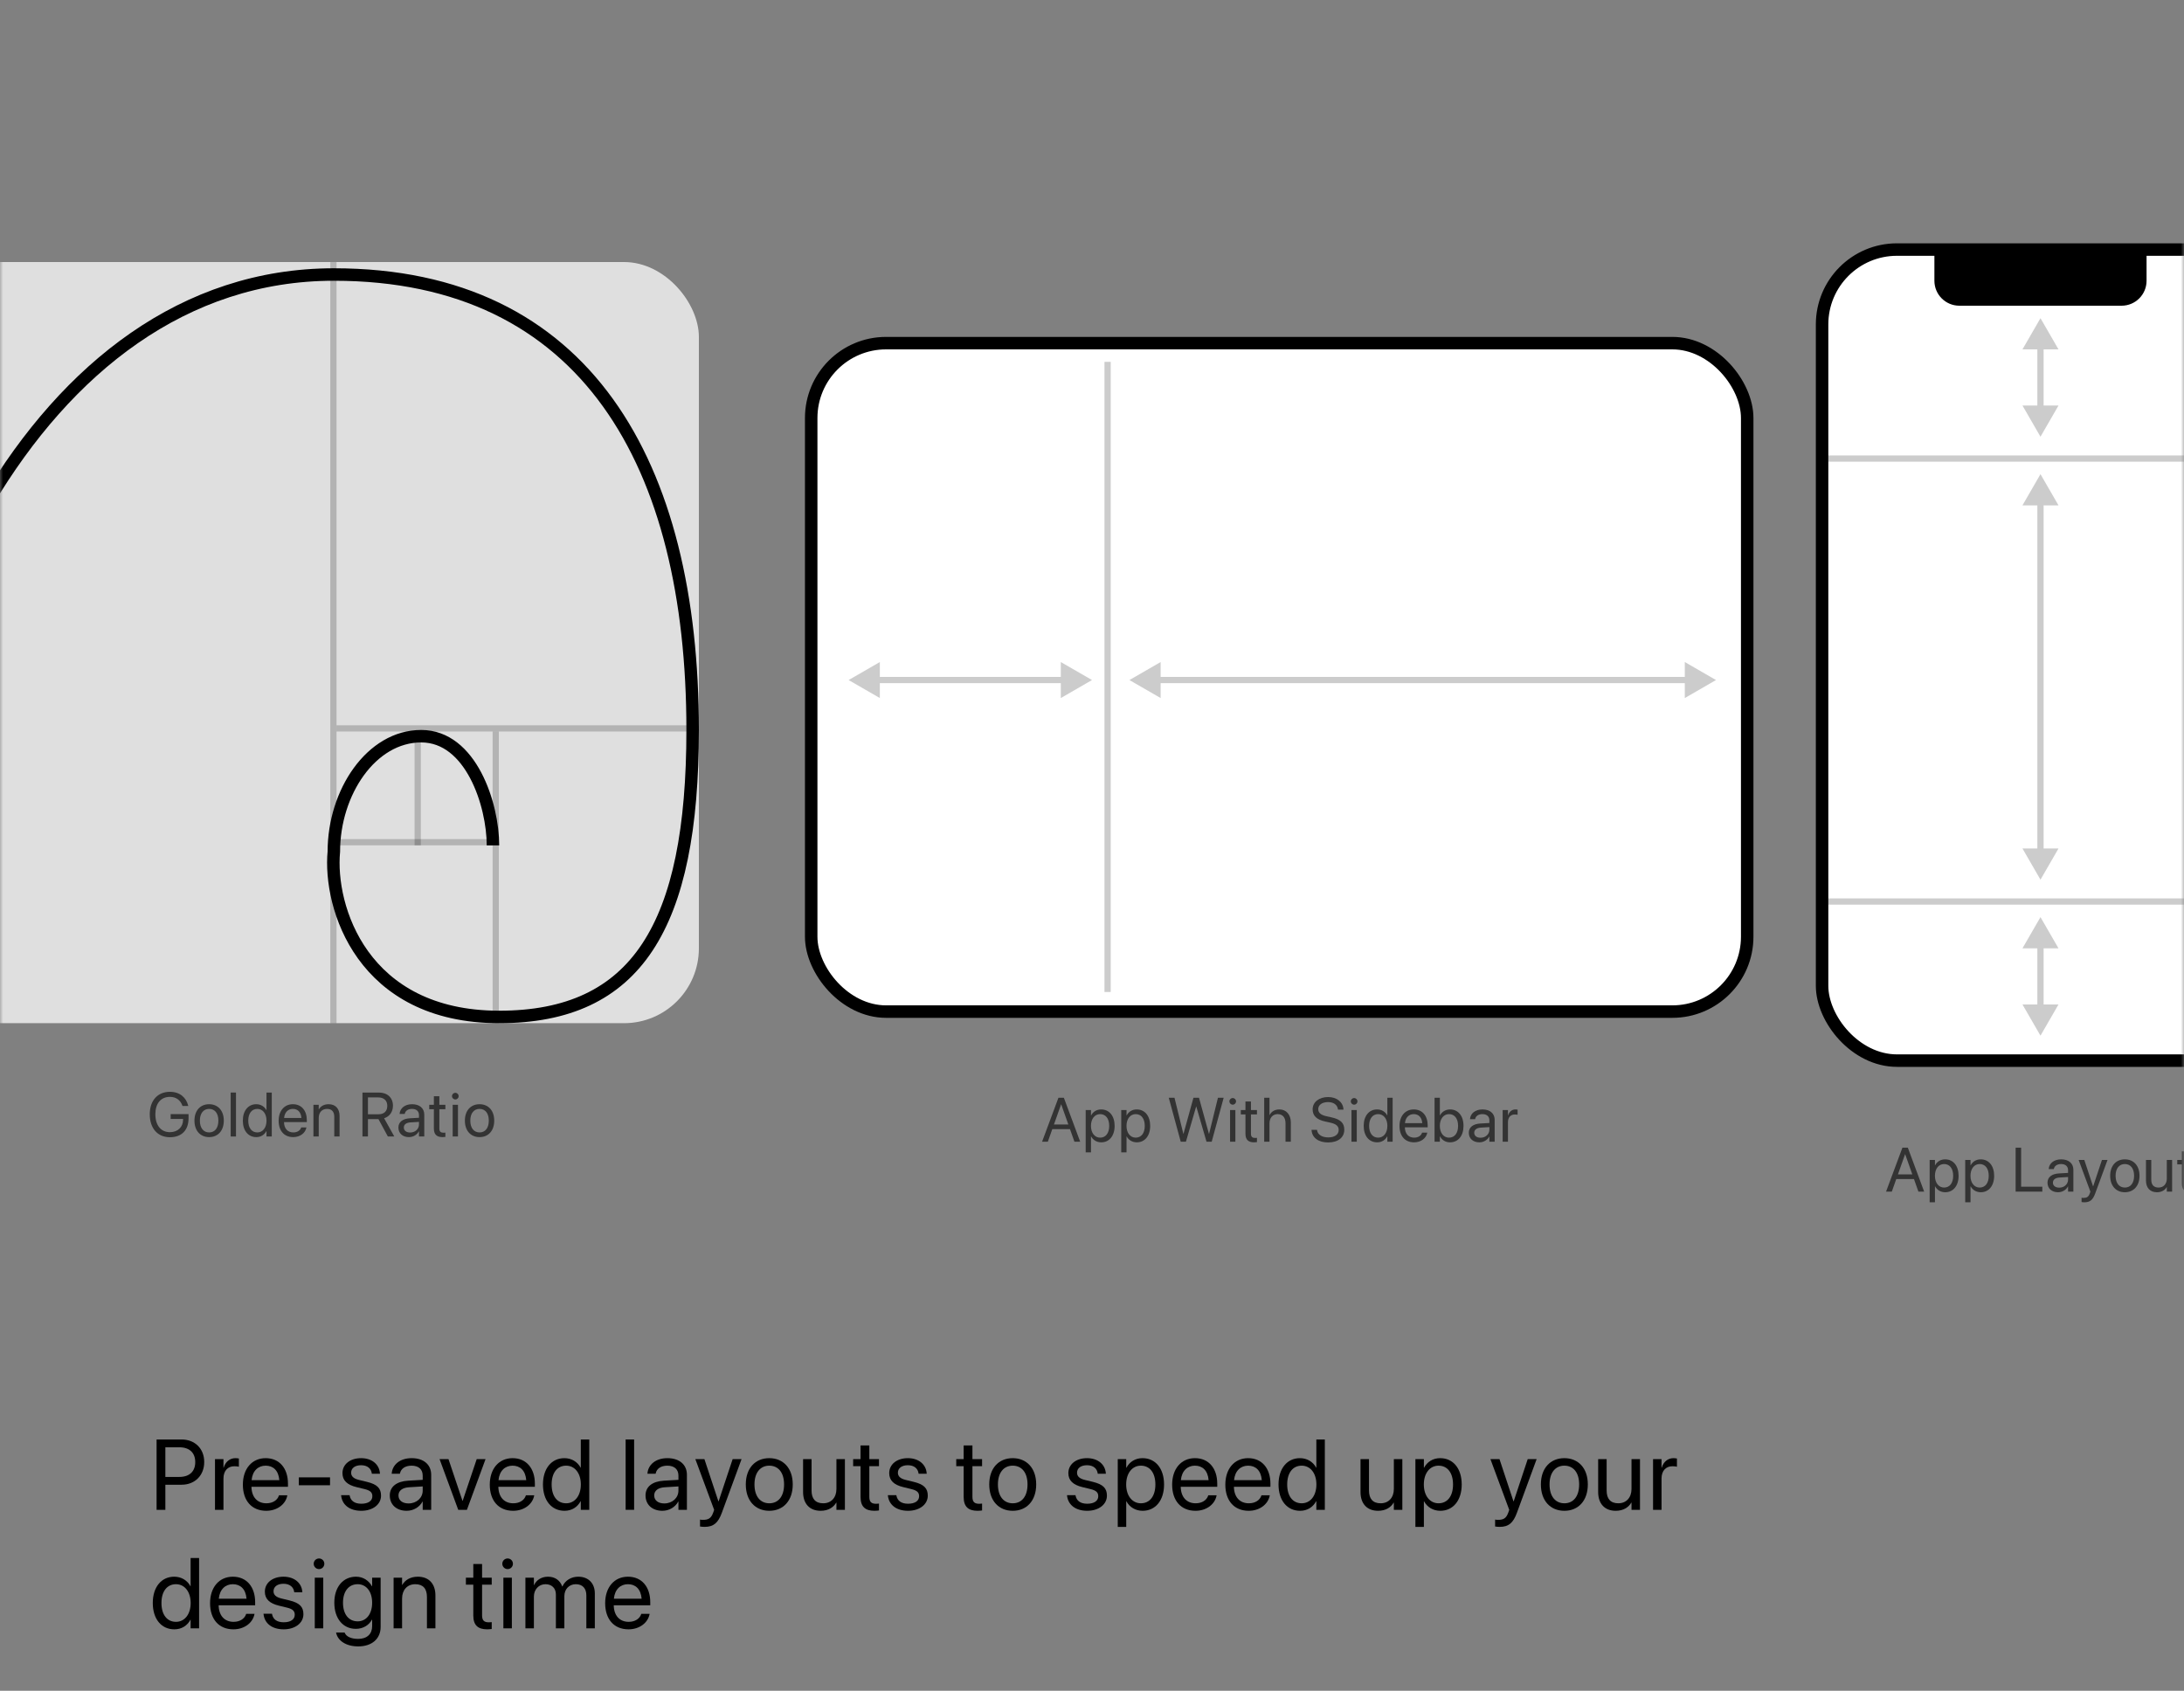 <svg width="350" height="271" viewBox="0 0 350 271" fill="none" xmlns="http://www.w3.org/2000/svg">
<rect x="0" y="0" width="350" height="271" fill="#808080" stroke="none"/>
<mask id="mask0_284_378" style="mask-type:alpha" maskUnits="userSpaceOnUse" x="0" y="0" width="350" height="271">
<rect width="350" height="271" fill="#E4E4E4"/>
</mask>
<g mask="url(#mask0_284_378)">
<g opacity="0.6">
<path d="M27.227 182.28C29.107 182.28 30.216 181.152 30.216 179.248V178.579H27.35V179.351H29.337V179.478C29.337 180.659 28.477 181.47 27.227 181.47C25.792 181.47 24.898 180.376 24.898 178.604V178.599C24.898 176.86 25.777 175.811 27.227 175.811C28.219 175.811 28.902 176.323 29.23 177.217L29.249 177.271H30.172L30.148 177.178C29.82 175.933 28.849 175 27.227 175C25.26 175 24 176.396 24 178.599V178.604C24 180.85 25.26 182.28 27.227 182.28Z" fill="black"/>
<path d="M33.516 182.261C34.918 182.261 35.865 181.245 35.865 179.624V179.614C35.865 177.993 34.913 176.987 33.511 176.987C32.11 176.987 31.163 177.998 31.163 179.614V179.624C31.163 181.24 32.105 182.261 33.516 182.261ZM33.521 181.509C32.623 181.509 32.032 180.82 32.032 179.624V179.614C32.032 178.428 32.628 177.739 33.511 177.739C34.41 177.739 34.996 178.423 34.996 179.614V179.624C34.996 180.815 34.415 181.509 33.521 181.509Z" fill="black"/>
<path d="M36.968 182.163H37.818V175.117H36.968V182.163Z" fill="black"/>
<path d="M41.075 182.261C41.802 182.261 42.369 181.895 42.686 181.304H42.706V182.163H43.555V175.117H42.706V177.935H42.686C42.369 177.349 41.778 176.987 41.06 176.987C39.785 176.987 38.916 178.018 38.916 179.619V179.624C38.916 181.226 39.776 182.261 41.075 182.261ZM41.241 181.509C40.342 181.509 39.785 180.791 39.785 179.624V179.619C39.785 178.462 40.342 177.739 41.241 177.739C42.095 177.739 42.71 178.486 42.71 179.619V179.624C42.71 180.762 42.1 181.509 41.241 181.509Z" fill="black"/>
<path d="M46.992 182.261C48.101 182.261 48.931 181.597 49.097 180.757L49.107 180.708H48.272L48.257 180.752C48.111 181.187 47.656 181.509 47.012 181.509C46.109 181.509 45.532 180.898 45.513 179.854H49.17V179.541C49.17 178.018 48.325 176.987 46.939 176.987C45.552 176.987 44.654 178.066 44.654 179.639V179.644C44.654 181.24 45.532 182.261 46.992 182.261ZM46.934 177.739C47.676 177.739 48.223 178.203 48.306 179.189H45.528C45.62 178.242 46.197 177.739 46.934 177.739Z" fill="black"/>
<path d="M50.23 182.163H51.079V179.175C51.079 178.311 51.602 177.739 52.402 177.739C53.184 177.739 53.569 178.193 53.569 179.019V182.163H54.419V178.867C54.419 177.71 53.774 176.987 52.661 176.987C51.89 176.987 51.372 177.334 51.099 177.808H51.079V177.085H50.23V182.163Z" fill="black"/>
<path d="M58.086 182.163H58.965V179.375H60.649L62.158 182.163H63.188L61.557 179.238C62.436 178.96 62.973 178.203 62.973 177.227V177.217C62.973 175.947 62.085 175.117 60.727 175.117H58.086V182.163ZM58.965 178.599V175.898H60.61C61.513 175.898 62.065 176.396 62.065 177.236V177.246C62.065 178.11 61.552 178.599 60.649 178.599H58.965Z" fill="black"/>
<path d="M65.537 182.261C66.215 182.261 66.826 181.895 67.123 181.338H67.143V182.163H67.993V178.652C67.993 177.637 67.241 176.987 66.04 176.987C64.843 176.987 64.116 177.661 64.042 178.496L64.037 178.55H64.858L64.868 178.506C64.965 178.052 65.375 177.739 66.03 177.739C66.738 177.739 67.143 178.115 67.143 178.735V179.16L65.688 179.243C64.521 179.312 63.847 179.854 63.847 180.718V180.728C63.847 181.65 64.526 182.261 65.537 182.261ZM64.716 180.728V180.718C64.716 180.244 65.107 179.941 65.785 179.902L67.143 179.819V180.234C67.143 180.972 66.528 181.523 65.727 181.523C65.117 181.523 64.716 181.216 64.716 180.728Z" fill="black"/>
<path d="M70.922 182.261C71.088 182.261 71.269 182.241 71.376 182.227V181.538C71.303 181.543 71.205 181.558 71.103 181.558C70.649 181.558 70.409 181.406 70.409 180.864V177.788H71.376V177.085H70.409V175.713H69.531V177.085H68.788V177.788H69.531V180.869C69.531 181.841 69.989 182.261 70.922 182.261Z" fill="black"/>
<path d="M72.968 176.226C73.266 176.226 73.5 175.986 73.5 175.693C73.5 175.396 73.266 175.161 72.968 175.161C72.675 175.161 72.436 175.396 72.436 175.693C72.436 175.986 72.675 176.226 72.968 176.226ZM72.543 182.163H73.393V177.085H72.543V182.163Z" fill="black"/>
<path d="M76.854 182.261C78.256 182.261 79.203 181.245 79.203 179.624V179.614C79.203 177.993 78.251 176.987 76.849 176.987C75.448 176.987 74.501 177.998 74.501 179.614V179.624C74.501 181.24 75.443 182.261 76.854 182.261ZM76.859 181.509C75.961 181.509 75.37 180.82 75.37 179.624V179.614C75.37 178.428 75.966 177.739 76.849 177.739C77.748 177.739 78.334 178.423 78.334 179.614V179.624C78.334 180.815 77.753 181.509 76.859 181.509Z" fill="black"/>
</g>
<rect x="-22" y="42" width="134" height="122" rx="12" fill="white" fill-opacity="0.75"/>
<path d="M-21.5 155.5C-21.5 104 5.5 44 53.5 44C94 44 111 74.5 111 117C111 148.5 102 163 80 163C58 163 52.667 145.333 53.5 136.5C53.5 127 59.5 118 67.5 118C75.5 118 79 129 79 135.5" stroke="black" stroke-width="2"/>
<line opacity="0.2" x1="53.434" y1="164" x2="53.434" y2="42" stroke="black"/>
<line opacity="0.2" x1="53.934" y1="116.752" x2="112" y2="116.752" stroke="black"/>
<line opacity="0.2" x1="53.934" y1="134.995" x2="78.947" y2="134.995" stroke="black"/>
<line opacity="0.2" x1="79.446" y1="117.252" x2="79.446" y2="164" stroke="black"/>
<line opacity="0.2" x1="66.94" y1="117.252" x2="66.94" y2="135.495" stroke="black"/>
<rect x="292" y="40" width="70" height="130" rx="12" fill="white" stroke="black" stroke-width="2"/>
<path d="M310 40H344V45C344 47.209 342.209 49 340 49H314C311.791 49 310 47.209 310 45V40Z" fill="black"/>
<line opacity="0.2" x1="360" y1="73.5" x2="293" y2="73.5" stroke="black"/>
<line opacity="0.2" x1="360" y1="144.5" x2="293" y2="144.5" stroke="black"/>
<path opacity="0.2" d="M327 166L329.887 161L324.113 161L327 166ZM327 147L324.113 152L329.887 152L327 147ZM327.5 161.5L327.5 151.5L326.5 151.5L326.5 161.5L327.5 161.5Z" fill="black"/>
<path opacity="0.2" d="M327 70L329.887 65L324.113 65L327 70ZM327 51L324.113 56L329.887 56L327 51ZM327.5 65.5L327.5 55.5L326.5 55.5L326.5 65.5L327.5 65.5Z" fill="black"/>
<path opacity="0.2" d="M327 141L329.887 136L324.113 136L327 141ZM327 76L324.113 81L329.887 81L327 76ZM327.5 136.5L327.5 80.5L326.5 80.5L326.5 136.5L327.5 136.5Z" fill="black"/>
<g opacity="0.6">
<path d="M302.252 191H303.175L303.888 188.983H306.725L307.438 191H308.36L305.743 183.954H304.874L302.252 191ZM305.299 185.009H305.318L306.461 188.236H304.156L305.299 185.009Z" fill="black"/>
<path d="M309.239 192.709H310.089V190.15H310.108C310.426 190.736 311.016 191.098 311.734 191.098C313.009 191.098 313.878 190.067 313.878 188.466V188.461C313.878 186.859 313.018 185.824 311.72 185.824C310.992 185.824 310.426 186.19 310.108 186.781H310.089V185.922H309.239V192.709ZM311.554 190.346C310.699 190.346 310.084 189.599 310.084 188.466V188.461C310.084 187.323 310.694 186.576 311.554 186.576C312.452 186.576 313.009 187.294 313.009 188.461V188.466C313.009 189.623 312.452 190.346 311.554 190.346Z" fill="black"/>
<path d="M314.937 192.709H315.787V190.15H315.806C316.124 190.736 316.714 191.098 317.432 191.098C318.707 191.098 319.576 190.067 319.576 188.466V188.461C319.576 186.859 318.716 185.824 317.418 185.824C316.69 185.824 316.124 186.19 315.806 186.781H315.787V185.922H314.937V192.709ZM317.252 190.346C316.397 190.346 315.782 189.599 315.782 188.466V188.461C315.782 187.323 316.392 186.576 317.252 186.576C318.15 186.576 318.707 187.294 318.707 188.461V188.466C318.707 189.623 318.15 190.346 317.252 190.346Z" fill="black"/>
<path d="M323.018 191H327.295V190.209H323.897V183.954H323.018V191Z" fill="black"/>
<path d="M329.814 191.098C330.493 191.098 331.104 190.731 331.401 190.175H331.421V191H332.271V187.489C332.271 186.474 331.519 185.824 330.317 185.824C329.121 185.824 328.394 186.498 328.32 187.333L328.315 187.387H329.136L329.146 187.343C329.243 186.889 329.653 186.576 330.308 186.576C331.016 186.576 331.421 186.952 331.421 187.572V187.997L329.966 188.08C328.799 188.148 328.125 188.69 328.125 189.555V189.564C328.125 190.487 328.804 191.098 329.814 191.098ZM328.994 189.564V189.555C328.994 189.081 329.385 188.778 330.063 188.739L331.421 188.656V189.071C331.421 189.809 330.806 190.36 330.005 190.36C329.395 190.36 328.994 190.053 328.994 189.564Z" fill="black"/>
<path d="M334.038 192.709C334.956 192.709 335.4 192.289 335.762 191.317L337.744 185.922H336.85L335.444 190.15H335.425L334.023 185.922H333.115L335 191.005L334.897 191.293C334.692 191.869 334.394 192.006 333.857 192.006C333.755 192.006 333.657 191.991 333.584 191.977V192.67C333.691 192.689 333.872 192.709 334.038 192.709Z" fill="black"/>
<path d="M340.522 191.098C341.923 191.098 342.871 190.082 342.871 188.461V188.451C342.871 186.83 341.919 185.824 340.517 185.824C339.116 185.824 338.169 186.835 338.169 188.451V188.461C338.169 190.077 339.111 191.098 340.522 191.098ZM340.527 190.346C339.629 190.346 339.038 189.657 339.038 188.461V188.451C339.038 187.265 339.633 186.576 340.517 186.576C341.416 186.576 342.002 187.26 342.002 188.451V188.461C342.002 189.652 341.421 190.346 340.527 190.346Z" fill="black"/>
<path d="M345.663 191.098C346.435 191.098 346.953 190.751 347.226 190.277H347.246V191H348.095V185.922H347.246V188.91C347.246 189.774 346.723 190.346 345.922 190.346C345.141 190.346 344.755 189.892 344.755 189.066V185.922H343.906V189.218C343.906 190.375 344.55 191.098 345.663 191.098Z" fill="black"/>
<path d="M351.054 191.098C351.22 191.098 351.401 191.078 351.508 191.063V190.375C351.435 190.38 351.337 190.395 351.235 190.395C350.78 190.395 350.541 190.243 350.541 189.701V186.625H351.508V185.922H350.541V184.55H349.662V185.922H348.92V186.625H349.662V189.706C349.662 190.678 350.121 191.098 351.054 191.098Z" fill="black"/>
</g>
<rect x="130" y="55" width="150" height="107.143" rx="12" fill="white" stroke="black" stroke-width="2"/>
<path opacity="0.2" d="M175 109L170 106.113V111.887L175 109ZM136 109L141 111.887V106.113L136 109ZM170.5 108.5H140.5V109.5H170.5V108.5Z" fill="black"/>
<line opacity="0.2" x1="177.5" y1="159" x2="177.5" y2="58" stroke="black"/>
<path opacity="0.2" d="M275 109L270 106.113V111.887L275 109ZM181 109L186 111.887V106.113L181 109ZM270.5 108.5L185.5 108.5V109.5L270.5 109.5V108.5Z" fill="black"/>
<g opacity="0.6">
<path d="M167 183H167.923L168.636 180.983H171.473L172.186 183H173.108L170.491 175.954H169.622L167 183ZM170.047 177.009H170.066L171.209 180.236H168.904L170.047 177.009Z" fill="black"/>
<path d="M173.987 184.709H174.837V182.15H174.856C175.174 182.736 175.764 183.098 176.482 183.098C177.757 183.098 178.626 182.067 178.626 180.466V180.461C178.626 178.859 177.766 177.824 176.468 177.824C175.74 177.824 175.174 178.19 174.856 178.781H174.837V177.922H173.987V184.709ZM176.302 182.346C175.447 182.346 174.832 181.599 174.832 180.466V180.461C174.832 179.323 175.442 178.576 176.302 178.576C177.2 178.576 177.757 179.294 177.757 180.461V180.466C177.757 181.623 177.2 182.346 176.302 182.346Z" fill="black"/>
<path d="M179.685 184.709H180.535V182.15H180.554C180.872 182.736 181.462 183.098 182.18 183.098C183.455 183.098 184.324 182.067 184.324 180.466V180.461C184.324 178.859 183.464 177.824 182.166 177.824C181.438 177.824 180.872 178.19 180.554 178.781H180.535V177.922H179.685V184.709ZM182 182.346C181.145 182.346 180.53 181.599 180.53 180.466V180.461C180.53 179.323 181.14 178.576 182 178.576C182.898 178.576 183.455 179.294 183.455 180.461V180.466C183.455 181.623 182.898 182.346 182 182.346Z" fill="black"/>
<path d="M189.221 183H190.051L191.692 177.355H191.711L193.352 183H194.182L196.101 175.954H195.183L193.762 181.74H193.742L192.146 175.954H191.257L189.66 181.74H189.641L188.22 175.954H187.302L189.221 183Z" fill="black"/>
<path d="M197.551 177.062C197.849 177.062 198.083 176.823 198.083 176.53C198.083 176.232 197.849 175.998 197.551 175.998C197.258 175.998 197.019 176.232 197.019 176.53C197.019 176.823 197.258 177.062 197.551 177.062ZM197.126 183H197.976V177.922H197.126V183Z" fill="black"/>
<path d="M200.983 183.098C201.149 183.098 201.33 183.078 201.437 183.063V182.375C201.364 182.38 201.266 182.395 201.164 182.395C200.71 182.395 200.471 182.243 200.471 181.701V178.625H201.437V177.922H200.471V176.55H199.592V177.922H198.849V178.625H199.592V181.706C199.592 182.678 200.051 183.098 200.983 183.098Z" fill="black"/>
<path d="M202.594 183H203.444V180.036C203.444 179.172 203.966 178.576 204.753 178.576C205.544 178.576 206.012 179.118 206.012 180.036V183H206.862V179.89C206.862 178.659 206.125 177.824 205.046 177.824C204.289 177.824 203.737 178.161 203.463 178.732H203.444V175.954H202.594V183Z" fill="black"/>
<path d="M212.828 183.117C214.44 183.117 215.431 182.326 215.431 181.076V181.071C215.431 179.997 214.825 179.411 213.38 179.094L212.599 178.923C211.681 178.723 211.256 178.361 211.256 177.785V177.78C211.256 177.102 211.871 176.652 212.814 176.647C213.707 176.647 214.308 177.072 214.415 177.79L214.425 177.858H215.304L215.299 177.785C215.221 176.633 214.215 175.837 212.838 175.837C211.388 175.837 210.362 176.647 210.358 177.805V177.81C210.358 178.84 211.002 179.46 212.379 179.763L213.16 179.934C214.127 180.148 214.532 180.495 214.532 181.115V181.12C214.532 181.848 213.893 182.307 212.877 182.307C211.857 182.307 211.173 181.872 211.071 181.164L211.061 181.096H210.182L210.187 181.164C210.275 182.37 211.305 183.117 212.828 183.117Z" fill="black"/>
<path d="M217.008 177.062C217.306 177.062 217.54 176.823 217.54 176.53C217.54 176.232 217.306 175.998 217.008 175.998C216.715 175.998 216.476 176.232 216.476 176.53C216.476 176.823 216.715 177.062 217.008 177.062ZM216.583 183H217.433V177.922H216.583V183Z" fill="black"/>
<path d="M220.699 183.098C221.427 183.098 221.993 182.731 222.31 182.141H222.33V183H223.179V175.954H222.33V178.771H222.31C221.993 178.186 221.402 177.824 220.684 177.824C219.41 177.824 218.541 178.854 218.541 180.456V180.461C218.541 182.062 219.4 183.098 220.699 183.098ZM220.865 182.346C219.967 182.346 219.41 181.628 219.41 180.461V180.456C219.41 179.299 219.967 178.576 220.865 178.576C221.72 178.576 222.335 179.323 222.335 180.456V180.461C222.335 181.599 221.724 182.346 220.865 182.346Z" fill="black"/>
<path d="M226.617 183.098C227.725 183.098 228.555 182.434 228.721 181.594L228.731 181.545H227.896L227.881 181.589C227.735 182.023 227.281 182.346 226.636 182.346C225.733 182.346 225.157 181.735 225.137 180.69H228.795V180.378C228.795 178.854 227.95 177.824 226.563 177.824C225.176 177.824 224.278 178.903 224.278 180.476V180.48C224.278 182.077 225.157 183.098 226.617 183.098ZM226.558 178.576C227.3 178.576 227.847 179.04 227.93 180.026H225.152C225.245 179.079 225.821 178.576 226.558 178.576Z" fill="black"/>
<path d="M232.378 183.098C233.677 183.098 234.537 182.062 234.537 180.461V180.456C234.537 178.854 233.667 177.824 232.393 177.824C231.675 177.824 231.084 178.186 230.767 178.771H230.747V175.954H229.898V183H230.747V182.141H230.767C231.084 182.731 231.651 183.098 232.378 183.098ZM232.212 182.346C231.353 182.346 230.743 181.599 230.743 180.461V180.456C230.743 179.323 231.358 178.576 232.212 178.576C233.111 178.576 233.667 179.299 233.667 180.456V180.461C233.667 181.628 233.111 182.346 232.212 182.346Z" fill="black"/>
<path d="M237.075 183.098C237.754 183.098 238.364 182.731 238.662 182.175H238.682V183H239.531V179.489C239.531 178.474 238.779 177.824 237.578 177.824C236.382 177.824 235.654 178.498 235.581 179.333L235.576 179.387H236.397L236.406 179.343C236.504 178.889 236.914 178.576 237.569 178.576C238.277 178.576 238.682 178.952 238.682 179.572V179.997L237.227 180.08C236.06 180.148 235.386 180.69 235.386 181.555V181.564C235.386 182.487 236.065 183.098 237.075 183.098ZM236.255 181.564V181.555C236.255 181.081 236.646 180.778 237.324 180.739L238.682 180.656V181.071C238.682 181.809 238.067 182.36 237.266 182.36C236.655 182.36 236.255 182.053 236.255 181.564Z" fill="black"/>
<path d="M240.811 183H241.66V179.865C241.66 179.094 242.09 178.635 242.749 178.635C242.954 178.635 243.135 178.659 243.203 178.684V177.858C243.135 177.849 243.008 177.824 242.861 177.824C242.29 177.824 241.851 178.195 241.68 178.781H241.66V177.922H240.811V183Z" fill="black"/>
</g>
<path d="M25.094 242H26.5V237.977H29.109C31.227 237.977 32.727 236.484 32.727 234.344V234.328C32.727 232.188 31.227 230.727 29.109 230.727H25.094V242ZM28.75 231.977C30.359 231.977 31.289 232.859 31.289 234.344V234.359C31.289 235.844 30.359 236.727 28.75 236.727H26.5V231.977H28.75Z" fill="black"/>
<path d="M34.453 242H35.812V236.984C35.812 235.75 36.5 235.016 37.554 235.016C37.883 235.016 38.172 235.055 38.281 235.094V233.773C38.172 233.758 37.968 233.719 37.734 233.719C36.82 233.719 36.117 234.312 35.843 235.25H35.812V233.875H34.453V242Z" fill="black"/>
<path d="M42.663 242.156C44.437 242.156 45.765 241.094 46.031 239.75L46.046 239.672H44.71L44.687 239.742C44.453 240.438 43.726 240.953 42.695 240.953C41.249 240.953 40.328 239.977 40.296 238.305H46.148V237.805C46.148 235.367 44.796 233.719 42.578 233.719C40.359 233.719 38.921 235.445 38.921 237.961V237.969C38.921 240.523 40.328 242.156 42.663 242.156ZM42.57 234.922C43.757 234.922 44.632 235.664 44.765 237.242H40.32C40.468 235.727 41.39 234.922 42.57 234.922Z" fill="black"/>
<path d="M47.89 238.062H52.89V236.797H47.89V238.062Z" fill="black"/>
<path d="M57.905 242.156C59.718 242.156 61.061 241.156 61.061 239.734V239.727C61.061 238.57 60.468 237.922 58.827 237.523L57.538 237.211C56.639 236.992 56.272 236.609 56.272 236.055V236.047C56.272 235.328 56.882 234.852 57.866 234.852C58.874 234.852 59.475 235.375 59.585 236.164L59.593 236.219H60.889L60.882 236.117C60.78 234.758 59.647 233.719 57.866 233.719C56.108 233.719 54.882 234.711 54.882 236.109V236.117C54.882 237.289 55.624 238 57.155 238.367L58.444 238.68C59.366 238.906 59.671 239.234 59.671 239.82V239.828C59.671 240.562 59.014 241.023 57.913 241.023C56.803 241.023 56.202 240.547 56.038 239.734L56.022 239.656H54.663L54.671 239.727C54.835 241.18 55.991 242.156 57.905 242.156Z" fill="black"/>
<path d="M65.17 242.156C66.256 242.156 67.233 241.57 67.709 240.68H67.741V242H69.1V236.383C69.1 234.758 67.897 233.719 65.975 233.719C64.061 233.719 62.897 234.797 62.78 236.133L62.772 236.219H64.084L64.1 236.148C64.256 235.422 64.912 234.922 65.959 234.922C67.092 234.922 67.741 235.523 67.741 236.516V237.195L65.412 237.328C63.545 237.438 62.467 238.305 62.467 239.688V239.703C62.467 241.18 63.553 242.156 65.17 242.156ZM63.858 239.703V239.688C63.858 238.93 64.483 238.445 65.569 238.383L67.741 238.25V238.914C67.741 240.094 66.756 240.977 65.475 240.977C64.498 240.977 63.858 240.484 63.858 239.703Z" fill="black"/>
<path d="M73.436 242H74.826L77.811 233.875H76.397L74.147 240.555H74.115L71.873 233.875H70.443L73.436 242Z" fill="black"/>
<path d="M82.232 242.156C84.006 242.156 85.334 241.094 85.599 239.75L85.615 239.672H84.279L84.256 239.742C84.021 240.438 83.295 240.953 82.263 240.953C80.818 240.953 79.896 239.977 79.865 238.305H85.717V237.805C85.717 235.367 84.365 233.719 82.146 233.719C79.927 233.719 78.49 235.445 78.49 237.961V237.969C78.49 240.523 79.896 242.156 82.232 242.156ZM82.138 234.922C83.326 234.922 84.201 235.664 84.334 237.242H79.888C80.037 235.727 80.959 234.922 82.138 234.922Z" fill="black"/>
<path d="M90.466 242.156C91.63 242.156 92.537 241.57 93.044 240.625H93.076V242H94.435V230.727H93.076V235.234H93.044C92.537 234.297 91.591 233.719 90.443 233.719C88.404 233.719 87.013 235.367 87.013 237.93V237.938C87.013 240.5 88.388 242.156 90.466 242.156ZM90.732 240.953C89.294 240.953 88.404 239.805 88.404 237.938V237.93C88.404 236.078 89.294 234.922 90.732 234.922C92.099 234.922 93.083 236.117 93.083 237.93V237.938C93.083 239.758 92.107 240.953 90.732 240.953Z" fill="black"/>
<path d="M100.262 242H101.622V230.727H100.262V242Z" fill="black"/>
<path d="M106.153 242.156C107.239 242.156 108.215 241.57 108.692 240.68H108.723V242H110.082V236.383C110.082 234.758 108.879 233.719 106.957 233.719C105.043 233.719 103.879 234.797 103.762 236.133L103.754 236.219H105.067L105.082 236.148C105.239 235.422 105.895 234.922 106.942 234.922C108.075 234.922 108.723 235.523 108.723 236.516V237.195L106.395 237.328C104.528 237.438 103.45 238.305 103.45 239.688V239.703C103.45 241.18 104.536 242.156 106.153 242.156ZM104.84 239.703V239.688C104.84 238.93 105.465 238.445 106.551 238.383L108.723 238.25V238.914C108.723 240.094 107.739 240.977 106.457 240.977C105.481 240.977 104.84 240.484 104.84 239.703Z" fill="black"/>
<path d="M112.91 244.734C114.379 244.734 115.09 244.062 115.668 242.508L118.84 233.875H117.41L115.16 240.641H115.129L112.887 233.875H111.434L114.449 242.008L114.285 242.469C113.957 243.391 113.481 243.609 112.621 243.609C112.457 243.609 112.301 243.586 112.184 243.562V244.672C112.356 244.703 112.645 244.734 112.91 244.734Z" fill="black"/>
<path d="M123.285 242.156C125.527 242.156 127.043 240.531 127.043 237.938V237.922C127.043 235.328 125.519 233.719 123.277 233.719C121.035 233.719 119.519 235.336 119.519 237.922V237.938C119.519 240.523 121.027 242.156 123.285 242.156ZM123.293 240.953C121.855 240.953 120.91 239.852 120.91 237.938V237.922C120.91 236.023 121.863 234.922 123.277 234.922C124.715 234.922 125.652 236.016 125.652 237.922V237.938C125.652 239.844 124.723 240.953 123.293 240.953Z" fill="black"/>
<path d="M131.511 242.156C132.746 242.156 133.574 241.602 134.011 240.844H134.043V242H135.402V233.875H134.043V238.656C134.043 240.039 133.207 240.953 131.925 240.953C130.675 240.953 130.058 240.227 130.058 238.906V233.875H128.699V239.148C128.699 241 129.73 242.156 131.511 242.156Z" fill="black"/>
<path d="M140.136 242.156C140.402 242.156 140.691 242.125 140.863 242.102V241C140.745 241.008 140.589 241.031 140.425 241.031C139.698 241.031 139.316 240.789 139.316 239.922V235H140.863V233.875H139.316V231.68H137.909V233.875H136.722V235H137.909V239.93C137.909 241.484 138.644 242.156 140.136 242.156Z" fill="black"/>
<path d="M145.526 242.156C147.339 242.156 148.683 241.156 148.683 239.734V239.727C148.683 238.57 148.089 237.922 146.448 237.523L145.159 237.211C144.261 236.992 143.893 236.609 143.893 236.055V236.047C143.893 235.328 144.503 234.852 145.487 234.852C146.495 234.852 147.097 235.375 147.206 236.164L147.214 236.219H148.511L148.503 236.117C148.401 234.758 147.268 233.719 145.487 233.719C143.729 233.719 142.503 234.711 142.503 236.109V236.117C142.503 237.289 143.245 238 144.776 238.367L146.065 238.68C146.987 238.906 147.292 239.234 147.292 239.82V239.828C147.292 240.562 146.636 241.023 145.534 241.023C144.425 241.023 143.823 240.547 143.659 239.734L143.643 239.656H142.284L142.292 239.727C142.456 241.18 143.612 242.156 145.526 242.156Z" fill="black"/>
<path d="M156.658 242.156C156.924 242.156 157.213 242.125 157.385 242.102V241C157.268 241.008 157.112 241.031 156.947 241.031C156.221 241.031 155.838 240.789 155.838 239.922V235H157.385V233.875H155.838V231.68H154.432V233.875H153.244V235H154.432V239.93C154.432 241.484 155.166 242.156 156.658 242.156Z" fill="black"/>
<path d="M162.299 242.156C164.541 242.156 166.057 240.531 166.057 237.938V237.922C166.057 235.328 164.533 233.719 162.291 233.719C160.049 233.719 158.533 235.336 158.533 237.922V237.938C158.533 240.523 160.041 242.156 162.299 242.156ZM162.307 240.953C160.869 240.953 159.924 239.852 159.924 237.938V237.922C159.924 236.023 160.877 234.922 162.291 234.922C163.728 234.922 164.666 236.016 164.666 237.922V237.938C164.666 239.844 163.736 240.953 162.307 240.953Z" fill="black"/>
<path d="M174.236 242.156C176.048 242.156 177.392 241.156 177.392 239.734V239.727C177.392 238.57 176.798 237.922 175.158 237.523L173.868 237.211C172.97 236.992 172.603 236.609 172.603 236.055V236.047C172.603 235.328 173.212 234.852 174.197 234.852C175.204 234.852 175.806 235.375 175.915 236.164L175.923 236.219H177.22L177.212 236.117C177.111 234.758 175.978 233.719 174.197 233.719C172.439 233.719 171.212 234.711 171.212 236.109V236.117C171.212 237.289 171.954 238 173.486 238.367L174.775 238.68C175.697 238.906 176.001 239.234 176.001 239.82V239.828C176.001 240.562 175.345 241.023 174.243 241.023C173.134 241.023 172.533 240.547 172.368 239.734L172.353 239.656H170.993L171.001 239.727C171.165 241.18 172.322 242.156 174.236 242.156Z" fill="black"/>
<path d="M179.126 244.734H180.485V240.641H180.517C181.024 241.578 181.97 242.156 183.118 242.156C185.157 242.156 186.548 240.508 186.548 237.945V237.938C186.548 235.375 185.173 233.719 183.095 233.719C181.931 233.719 181.024 234.305 180.517 235.25H180.485V233.875H179.126V244.734ZM182.829 240.953C181.462 240.953 180.477 239.758 180.477 237.945V237.938C180.477 236.117 181.454 234.922 182.829 234.922C184.267 234.922 185.157 236.07 185.157 237.938V237.945C185.157 239.797 184.267 240.953 182.829 240.953Z" fill="black"/>
<path d="M191.587 242.156C193.36 242.156 194.688 241.094 194.954 239.75L194.969 239.672H193.633L193.61 239.742C193.376 240.438 192.649 240.953 191.618 240.953C190.173 240.953 189.251 239.977 189.219 238.305H195.071V237.805C195.071 235.367 193.719 233.719 191.501 233.719C189.282 233.719 187.844 235.445 187.844 237.961V237.969C187.844 240.523 189.251 242.156 191.587 242.156ZM191.493 234.922C192.68 234.922 193.555 235.664 193.688 237.242H189.243C189.391 235.727 190.313 234.922 191.493 234.922Z" fill="black"/>
<path d="M200.11 242.156C201.883 242.156 203.211 241.094 203.477 239.75L203.492 239.672H202.157L202.133 239.742C201.899 240.438 201.172 240.953 200.141 240.953C198.696 240.953 197.774 239.977 197.742 238.305H203.594V237.805C203.594 235.367 202.242 233.719 200.024 233.719C197.805 233.719 196.367 235.445 196.367 237.961V237.969C196.367 240.523 197.774 242.156 200.11 242.156ZM200.016 234.922C201.203 234.922 202.078 235.664 202.211 237.242H197.766C197.914 235.727 198.836 234.922 200.016 234.922Z" fill="black"/>
<path d="M208.344 242.156C209.508 242.156 210.414 241.57 210.922 240.625H210.953V242H212.312V230.727H210.953V235.234H210.922C210.414 234.297 209.469 233.719 208.32 233.719C206.281 233.719 204.891 235.367 204.891 237.93V237.938C204.891 240.5 206.266 242.156 208.344 242.156ZM208.609 240.953C207.172 240.953 206.281 239.805 206.281 237.938V237.93C206.281 236.078 207.172 234.922 208.609 234.922C209.977 234.922 210.961 236.117 210.961 237.93V237.938C210.961 239.758 209.984 240.953 208.609 240.953Z" fill="black"/>
<path d="M220.843 242.156C222.077 242.156 222.906 241.602 223.343 240.844H223.374V242H224.734V233.875H223.374V238.656C223.374 240.039 222.538 240.953 221.257 240.953C220.007 240.953 219.39 240.227 219.39 238.906V233.875H218.031V239.148C218.031 241 219.062 242.156 220.843 242.156Z" fill="black"/>
<path d="M226.827 244.734H228.187V240.641H228.218C228.726 241.578 229.671 242.156 230.819 242.156C232.858 242.156 234.249 240.508 234.249 237.945V237.938C234.249 235.375 232.874 233.719 230.796 233.719C229.632 233.719 228.726 234.305 228.218 235.25H228.187V233.875H226.827V244.734ZM230.53 240.953C229.163 240.953 228.179 239.758 228.179 237.945V237.938C228.179 236.117 229.155 234.922 230.53 234.922C231.968 234.922 232.858 236.07 232.858 237.938V237.945C232.858 239.797 231.968 240.953 230.53 240.953Z" fill="black"/>
<path d="M240.327 244.734C241.795 244.734 242.506 244.062 243.084 242.508L246.256 233.875H244.827L242.577 240.641H242.545L240.303 233.875H238.85L241.866 242.008L241.702 242.469C241.373 243.391 240.897 243.609 240.038 243.609C239.873 243.609 239.717 243.586 239.6 243.562V244.672C239.772 244.703 240.061 244.734 240.327 244.734Z" fill="black"/>
<path d="M250.701 242.156C252.943 242.156 254.459 240.531 254.459 237.938V237.922C254.459 235.328 252.936 233.719 250.693 233.719C248.451 233.719 246.936 235.336 246.936 237.922V237.938C246.936 240.523 248.443 242.156 250.701 242.156ZM250.709 240.953C249.272 240.953 248.326 239.852 248.326 237.938V237.922C248.326 236.023 249.279 234.922 250.693 234.922C252.131 234.922 253.068 236.016 253.068 237.922V237.938C253.068 239.844 252.139 240.953 250.709 240.953Z" fill="black"/>
<path d="M258.928 242.156C260.162 242.156 260.99 241.602 261.428 240.844H261.459V242H262.818V233.875H261.459V238.656C261.459 240.039 260.623 240.953 259.342 240.953C258.092 240.953 257.474 240.227 257.474 238.906V233.875H256.115V239.148C256.115 241 257.146 242.156 258.928 242.156Z" fill="black"/>
<path d="M264.912 242H266.271V236.984C266.271 235.75 266.958 235.016 268.013 235.016C268.341 235.016 268.63 235.055 268.74 235.094V233.773C268.63 233.758 268.427 233.719 268.193 233.719C267.279 233.719 266.576 234.312 266.302 235.25H266.271V233.875H264.912V242Z" fill="black"/>
<path d="M27.938 261.156C29.102 261.156 30.008 260.57 30.516 259.625H30.547V261H31.906V249.727H30.547V254.234H30.516C30.008 253.297 29.062 252.719 27.914 252.719C25.875 252.719 24.484 254.367 24.484 256.93V256.938C24.484 259.5 25.859 261.156 27.938 261.156ZM28.203 259.953C26.766 259.953 25.875 258.805 25.875 256.938V256.93C25.875 255.078 26.766 253.922 28.203 253.922C29.57 253.922 30.555 255.117 30.555 256.93V256.938C30.555 258.758 29.578 259.953 28.203 259.953Z" fill="black"/>
<path d="M37.406 261.156C39.179 261.156 40.508 260.094 40.773 258.75L40.789 258.672H39.453L39.429 258.742C39.195 259.438 38.468 259.953 37.437 259.953C35.992 259.953 35.07 258.977 35.039 257.305H40.89V256.805C40.89 254.367 39.539 252.719 37.32 252.719C35.101 252.719 33.664 254.445 33.664 256.961V256.969C33.664 259.523 35.07 261.156 37.406 261.156ZM37.312 253.922C38.5 253.922 39.375 254.664 39.508 256.242H35.062C35.211 254.727 36.133 253.922 37.312 253.922Z" fill="black"/>
<path d="M45.468 261.156C47.281 261.156 48.624 260.156 48.624 258.734V258.727C48.624 257.57 48.031 256.922 46.39 256.523L45.101 256.211C44.203 255.992 43.835 255.609 43.835 255.055V255.047C43.835 254.328 44.445 253.852 45.429 253.852C46.437 253.852 47.038 254.375 47.148 255.164L47.156 255.219H48.453L48.445 255.117C48.343 253.758 47.21 252.719 45.429 252.719C43.671 252.719 42.445 253.711 42.445 255.109V255.117C42.445 256.289 43.187 257 44.718 257.367L46.007 257.68C46.929 257.906 47.234 258.234 47.234 258.82V258.828C47.234 259.562 46.578 260.023 45.476 260.023C44.367 260.023 43.765 259.547 43.601 258.734L43.585 258.656H42.226L42.234 258.727C42.398 260.18 43.554 261.156 45.468 261.156Z" fill="black"/>
<path d="M51.124 251.5C51.601 251.5 51.976 251.117 51.976 250.648C51.976 250.172 51.601 249.797 51.124 249.797C50.655 249.797 50.273 250.172 50.273 250.648C50.273 251.117 50.655 251.5 51.124 251.5ZM50.444 261H51.804V252.875H50.444V261Z" fill="black"/>
<path d="M57.413 263.891C59.616 263.891 60.999 262.656 60.999 260.773V252.875H59.639V254.25H59.608C59.108 253.344 58.202 252.719 57.053 252.719C54.991 252.719 53.577 254.359 53.577 256.883V256.891C53.577 259.43 54.975 261.078 57.022 261.078C58.186 261.078 59.124 260.5 59.608 259.602H59.639V260.641C59.639 261.898 58.827 262.688 57.397 262.688C56.288 262.688 55.514 262.328 55.257 261.742L55.225 261.672H53.858L53.874 261.742C54.139 262.945 55.405 263.891 57.413 263.891ZM57.319 259.875C55.874 259.875 54.968 258.734 54.968 256.891V256.883C54.968 255.078 55.874 253.922 57.319 253.922C58.694 253.922 59.639 255.094 59.639 256.883V256.891C59.639 258.695 58.702 259.875 57.319 259.875Z" fill="black"/>
<path d="M63.077 261H64.436V256.219C64.436 254.836 65.272 253.922 66.553 253.922C67.803 253.922 68.42 254.648 68.42 255.969V261H69.78V255.727C69.78 253.875 68.748 252.719 66.967 252.719C65.733 252.719 64.905 253.273 64.467 254.031H64.436V252.875H63.077V261Z" fill="black"/>
<path d="M78.076 261.156C78.342 261.156 78.631 261.125 78.802 261.102V260C78.685 260.008 78.529 260.031 78.365 260.031C77.638 260.031 77.256 259.789 77.256 258.922V254H78.802V252.875H77.256V250.68H75.849V252.875H74.662V254H75.849V258.93C75.849 260.484 76.584 261.156 78.076 261.156Z" fill="black"/>
<path d="M81.349 251.5C81.826 251.5 82.201 251.117 82.201 250.648C82.201 250.172 81.826 249.797 81.349 249.797C80.88 249.797 80.498 250.172 80.498 250.648C80.498 251.117 80.88 251.5 81.349 251.5ZM80.669 261H82.029V252.875H80.669V261Z" fill="black"/>
<path d="M84.2 261H85.56V255.906C85.56 254.773 86.341 253.922 87.419 253.922C88.427 253.922 89.083 254.57 89.083 255.555V261H90.442V255.836C90.442 254.727 91.2 253.922 92.278 253.922C93.349 253.922 93.966 254.586 93.966 255.703V261H95.325V255.391C95.325 253.773 94.286 252.719 92.677 252.719C91.536 252.719 90.583 253.305 90.13 254.281H90.099C89.747 253.289 88.927 252.719 87.817 252.719C86.771 252.719 85.958 253.258 85.591 254.062H85.56V252.875H84.2V261Z" fill="black"/>
<path d="M100.723 261.156C102.497 261.156 103.825 260.094 104.091 258.75L104.106 258.672H102.77L102.747 258.742C102.512 259.438 101.786 259.953 100.755 259.953C99.309 259.953 98.388 258.977 98.356 257.305H104.208V256.805C104.208 254.367 102.856 252.719 100.637 252.719C98.419 252.719 96.981 254.445 96.981 256.961V256.969C96.981 259.523 98.388 261.156 100.723 261.156ZM100.63 253.922C101.817 253.922 102.692 254.664 102.825 256.242H98.38C98.528 254.727 99.45 253.922 100.63 253.922Z" fill="black"/>
</g>
</svg>

